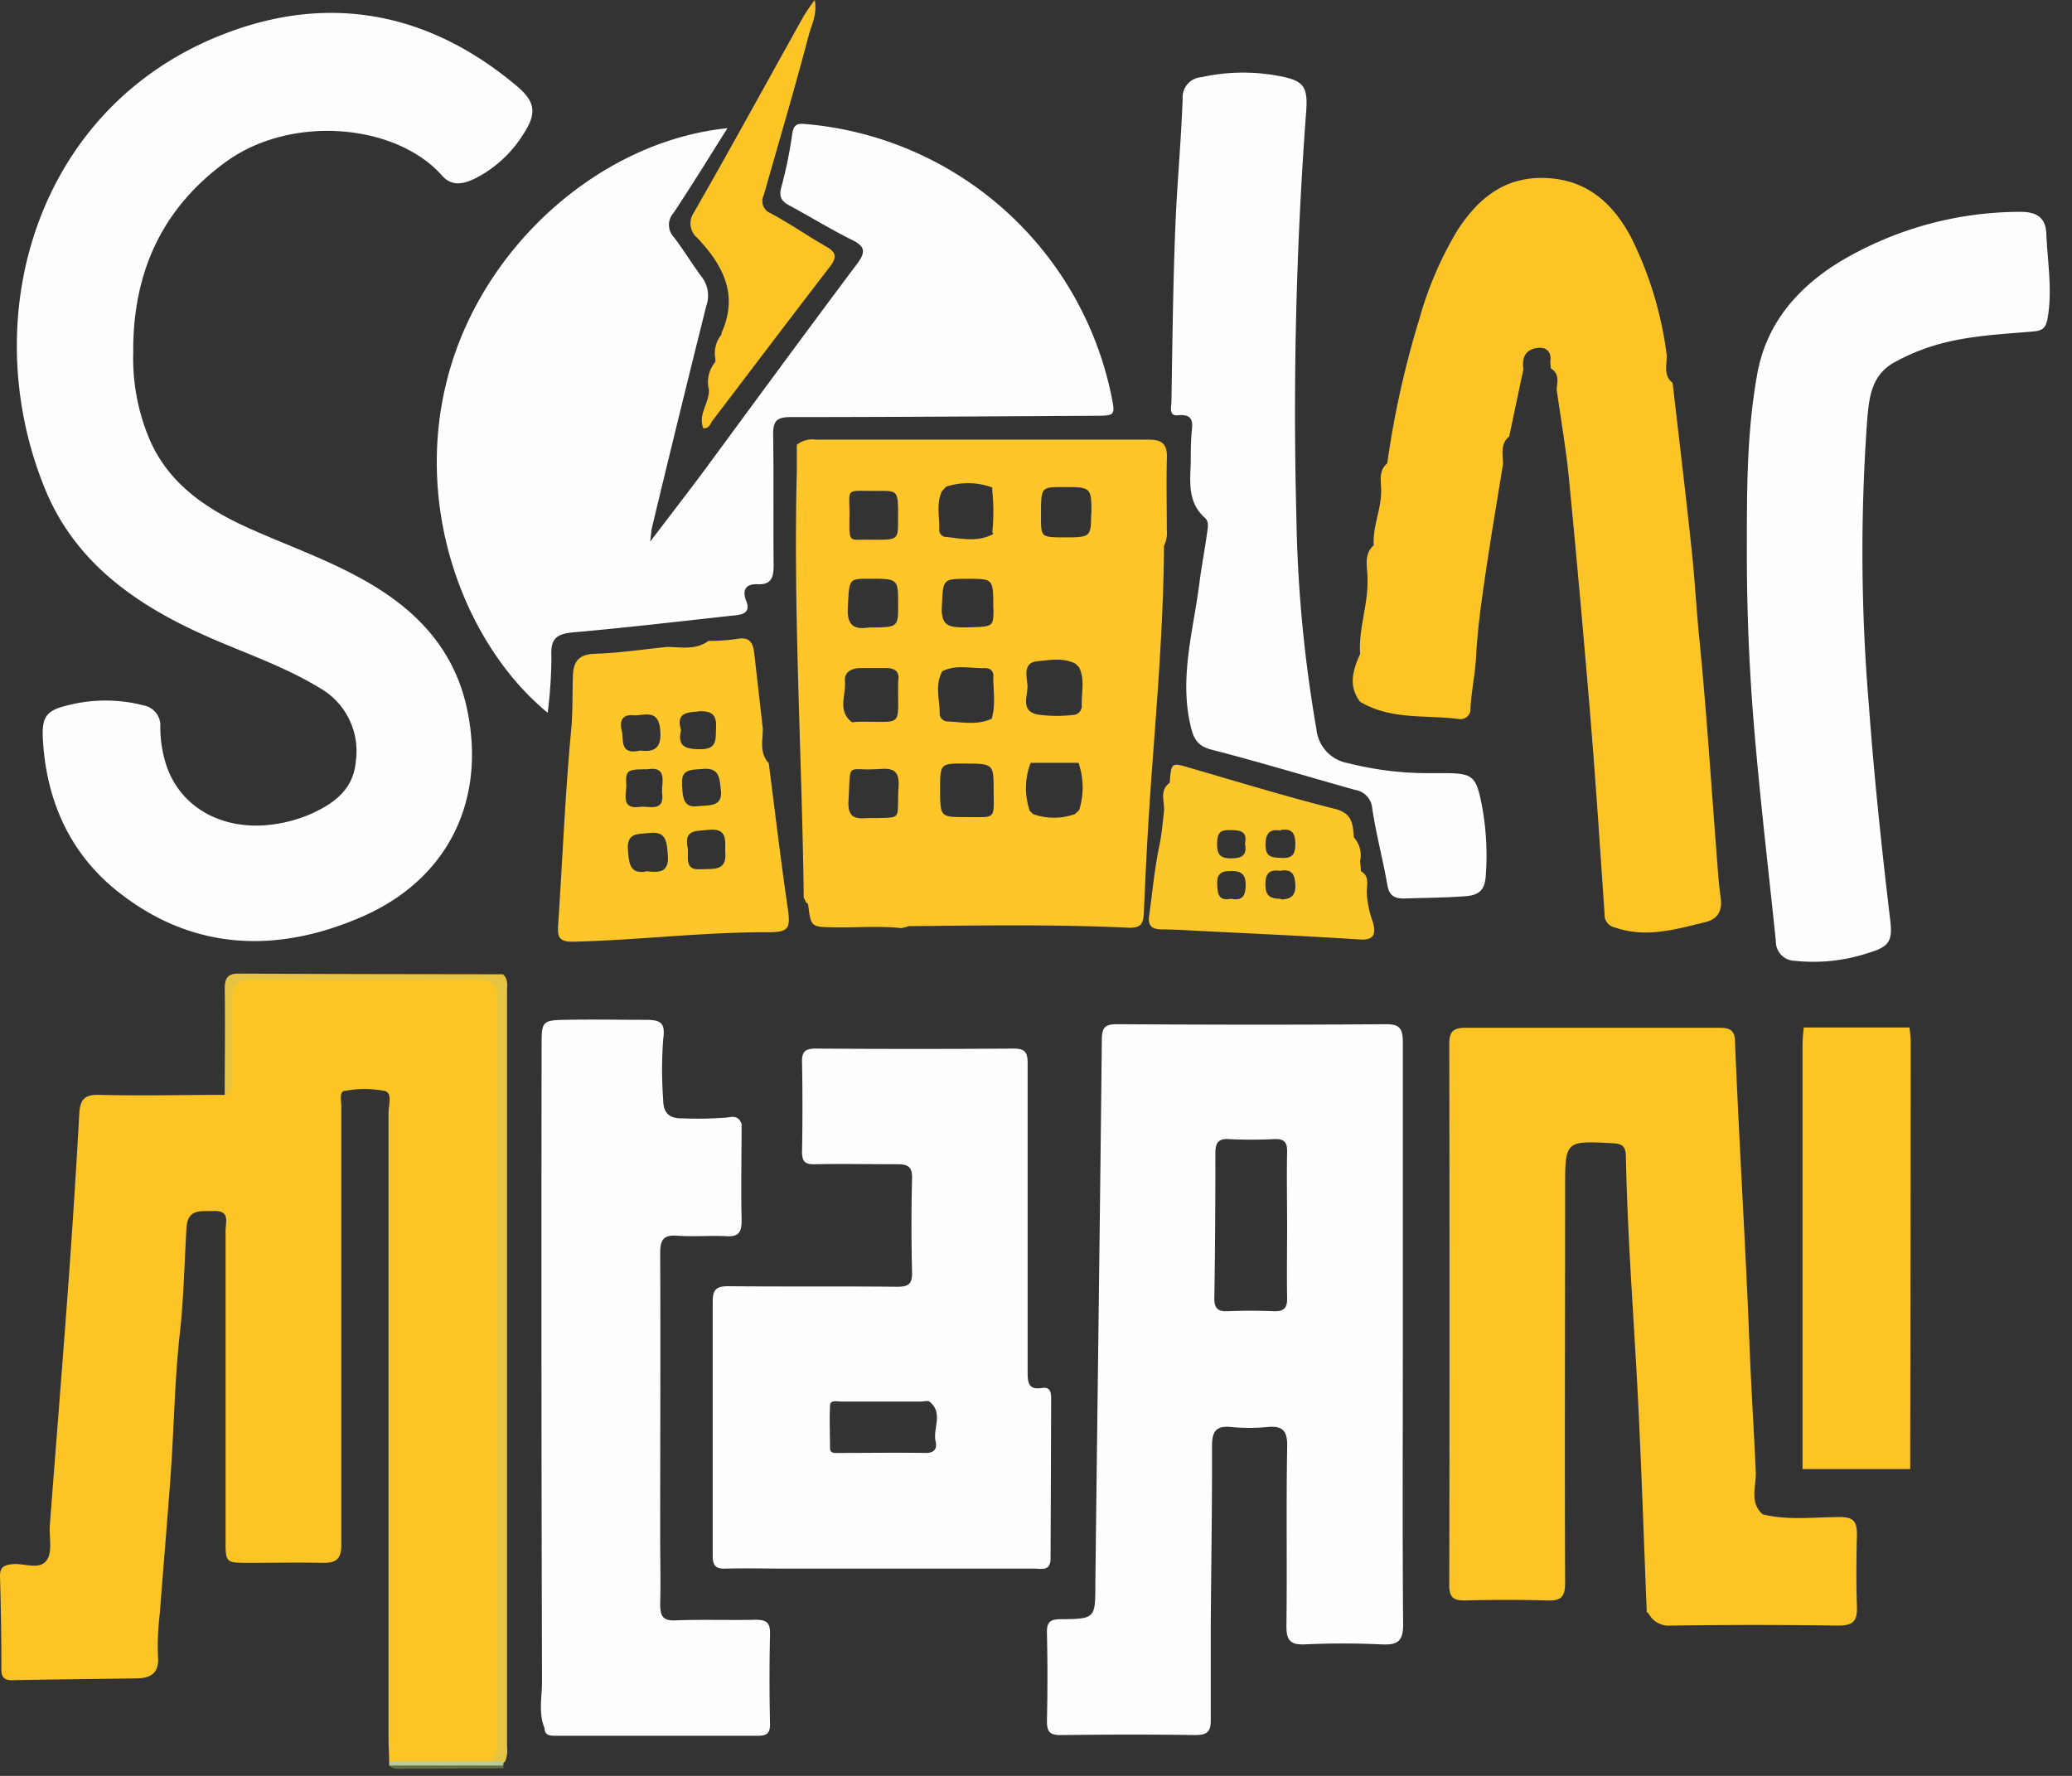 <svg width="77" height="66" fill="none" xmlns="http://www.w3.org/2000/svg"><rect width="100%" height="100%" fill="#333333" stroke="none"/><path d="M14.461 65.456c0-.293-.022-.587-.022-.88V41.349c0-.278.153-.73-.14-.804a4.014 4.014 0 00-1.5 0c-.2.032-.114.373-.114.574v16.282c0 .552-.198.689-.698.682-.903-.019-1.808 0-2.71 0-.903 0-.894 0-.894-.864V45.74c0-.318.182-.761-.45-.733-.478.023-.956-.108-1.004.638-.076 1.301-.102 2.602-.245 3.903-.192 1.71-.214 3.438-.335 5.156-.121 1.72-.278 3.508-.412 5.278a9.984 9.984 0 00-.066 1.575c.05.638-.272.813-.81.82-1.534.022-3.071.035-4.605.067-.3 0-.402-.102-.405-.4 0-1.158-.017-2.315-.051-3.472 0-.338.156-.408.46-.44.442-.047 1.032.243 1.29-.169.205-.319.068-.858.103-1.298.23-3.016.475-6.033.695-9.05.15-2.072.284-4.148.398-6.227.03-.507.176-.714.75-.698 1.553.041 3.112 0 4.668 0 .207-.208.14-.472.14-.718 0-1.01.023-2.021 0-3.03 0-.503.185-.656.667-.653 2.946.013 5.893.013 8.84 0 .497 0 .685.195.669.673-.016.478 0 1.01 0 1.515V64.55c0 .373.146.836-.396 1.014-1.135.067-2.27.016-3.405.026a.508.508 0 01-.418-.134z" fill="#FCC525"/><path d="M4.952 13.093a7.714 7.714 0 00.54 3.077c.688 1.748 2.113 2.717 3.743 3.454 1.415.637 2.889 1.15 4.25 1.913 1.94 1.075 3.38 2.551 3.865 4.783.737 3.412-.692 6.349-3.887 7.746-3.195 1.396-6.378 1.275-9.18-1.008-1.735-1.422-2.58-3.383-2.692-5.635-.038-.787.15-1.026.896-1.202a5.644 5.644 0 012.87 0 .75.75 0 01.6.782 4.6 4.6 0 00.22 1.425c.551 1.668 2.257 2.55 4.254 2.165.39-.072.771-.19 1.135-.35.857-.386 1.575-.913 1.658-1.959a2.697 2.697 0 00-1.343-2.716c-1.39-.849-2.94-1.343-4.41-2.016-2.55-1.16-4.72-2.73-5.806-5.401C-.941 11.744 1.38 3.919 8.36 1.25c3.903-1.502 7.596-.784 10.835 1.939.711.596.76 1.027.25 1.801a4.506 4.506 0 01-1.739 1.617c-.414.207-.877.367-1.275-.076-1.706-1.936-5.619-2.296-8.065-.495-2.238 1.64-3.437 3.958-3.415 7.057z" fill="#FEFEFE"/><path d="M20.354 26.49c-2.991-2.453-5.003-7.447-3.737-12.386 1.237-4.879 5.644-8.852 10.417-9.34-.676 1.071-1.32 2.12-2.002 3.147a.66.66 0 000 .89c.37.482.685 1.008 1.049 1.495a1.14 1.14 0 01.169 1.062 883.75 883.75 0 00-2.018 8.237c-.03.112-.032.23-.07.536.742-.98 1.383-1.802 2.005-2.64 1.891-2.568 3.779-5.144 5.695-7.701.32-.434.284-.638-.2-.874-.788-.39-1.54-.855-2.319-1.276-.28-.15-.398-.296-.319-.637.182-.667.322-1.344.418-2.029.048-.37.22-.392.497-.363a12.704 12.704 0 0111.365 10.108c.15.73.137.73-.638.734-3.765.019-7.531.048-11.297.048-.507 0-.638.153-.638.637.028 1.62 0 3.24.019 4.86 0 .44-.07.737-.587.714-.516-.022-.57.278-.427.638.143.36-.06.478-.37.513-2.022.22-4.043.46-6.059.638-.593.054-.851.21-.816.864-.001.71-.047 1.42-.137 2.124zm7.206 15.283c0 1.196-.028 2.395 0 3.59 0 .431-.108.606-.56.58-.607-.031-1.222.026-1.828-.018-.51-.039-.638.15-.638.638.016 3.507 0 7.015 0 10.522 0 .842.023 1.68 0 2.523 0 .45.093.638.584.612.988-.038 1.977 0 2.966-.022.414 0 .542.12.532.535a73 73 0 000 3.342c0 .32-.099.434-.43.434h-7.564c-.214 0-.38-.026-.386-.284-.233-.567-.093-1.164-.093-1.738-.023-7.91-.028-15.82-.015-23.727 0-.798.057-.842.857-.858 1.008-.02 2.016 0 3.023 0 .577 0 .72.14.638.714a15.289 15.289 0 000 2.26c0 .489.236.696.695.687.568.024 1.136.013 1.703-.032.261-.058.424-.01.517.242zm37.357-21.445c0-2.123 0-4.247.373-6.352.319-1.913 1.483-3.268 3.084-4.25a13.1 13.1 0 016.715-1.853c.593 0 .928.207.957.804.041 1.049.233 2.088.048 3.147-.067.38-.201.469-.552.497-1.317.112-2.644.166-3.913.6-.414.143-.817.32-1.202.53-.909.487-.972 1.367-1.043 2.231a67.842 67.842 0 00.067 10.523c.195 2.663.476 5.316.791 7.972.1.804-.038 1.008-.803 1.237a6.508 6.508 0 01-2.736.294.713.713 0 01-.708-.724c-.258-2.506-.555-5.01-.772-7.52a77.469 77.469 0 01-.306-7.136zM53.25 28.734h.376c1.1 0 1.227.09 1.44 1.177.164.869.214 1.755.148 2.637-.03.44-.17.708-.708.755-.778.064-1.553.061-2.328.09-.392 0-.555-.128-.622-.514-.169-.956-.418-1.884-.561-2.838a.753.753 0 00-.638-.685c-1.776-.498-3.54-1.033-5.325-1.493-.555-.14-.686-.433-.797-.93-.408-1.802.12-3.53.34-5.284.077-.606.195-1.203.278-1.809.026-.2.096-.443-.08-.599-.637-.57-.548-1.314-.522-2.047 0-.335 0-.673.025-1.008.02-.389.172-.822-.523-.752-.319.028-.226-.32-.22-.491.035-2.105.057-4.206.137-6.308.06-1.658.22-3.313.28-4.971a.746.746 0 01.69-.794 7.159 7.159 0 012.815-.06c1.008.178 1.161.385 1.081 1.393a149.87 149.87 0 00-.36 14.987 50.54 50.54 0 00.743 7.895 1.425 1.425 0 001.173 1.276c1.032.262 2.093.388 3.157.373z" fill="#FEFEFE"/><path d="M18.224 65.456a.83.83 0 00.258-.743V37.121c0-.517-.166-.699-.692-.696-2.82.02-5.642.02-8.463 0-.574 0-.724.217-.708.747.029.956 0 1.938 0 2.905 0 .236.086.532-.268.637 0-1.32.02-2.64 0-3.963 0-.386.096-.571.523-.568 3.272.02 6.544.02 9.815.026.208.178.153.424.153.637v28.062c.025.187.001.379-.07.554a.382.382 0 01-.548-.006z" fill="#E5C443"/><path d="M71.008 38.753c0-.188-.03-.38-.045-.568H67.03c-.016.211-.044.421-.044.638v15.775h4.001c.011-5.285.017-10.566.02-15.845z" fill="#FCC525"/><path d="M61.256 59.949a.849.849 0 00.842.465c2.075-.03 4.153-.03 6.234 0 .53 0 .692-.172.676-.688-.032-.9-.022-1.805 0-2.708 0-.481-.137-.637-.637-.637-.957 0-1.914.134-2.87-.102-.492-.45-.236-1.024-.252-1.553-.067-1.572-.172-3.148-.233-4.72-.147-3.762-.386-7.519-.539-11.282 0-.417-.172-.526-.564-.526h-9.471c-.43 0-.584.147-.584.587.013 6.716.013 13.429 0 20.14 0 .472.189.562.603.555a56.343 56.343 0 013.03 0c.52.02.675-.13.672-.666-.019-4.882 0-9.764 0-14.646 0-1.786 0-1.773 1.799-1.678.363.02.452.153.459.491.057 2.87.274 5.708.427 8.562.147 2.794.236 5.59.35 8.384.022 0 .042.009.058.022z" fill="#FCC525"/><path d="M18.702 65.615a.567.567 0 01.016.102l-3.858.02c-.144 0-.297 0-.399-.125 1.167-.175 2.337-.032 3.508-.07.246-.056.503-.03.733.073z" fill="#637243"/><path d="M18.702 65.615h-4.24v-.156h4.25l-.01.156z" fill="#BCCB9C"/><path d="M30.714 9.17c-.701-.4-1.364-.866-2.079-1.246a.485.485 0 01-.252-.67c.562-1.983 1.151-3.96 1.674-5.956.1-.376.32-.762.22-1.298-.155.205-.3.418-.433.638C28.492 3.064 27.159 5.5 25.78 7.91a.698.698 0 00.134.931c.957 1.02 1.54 2.111.9 3.53v.061a1.087 1.087 0 00-.23.9.748.748 0 010 .117 1.158 1.158 0 00-.243 1.014c.042.498-.417.928-.204 1.451.204.029.262-.162.32-.252 1.47-1.929 2.93-3.864 4.406-5.778.255-.347.188-.52-.15-.714zm33.227 24.169c-.064-.437-.092-.877-.127-1.317-.217-2.787-.392-5.577-.67-8.355-.105-1.068-.163-2.14-.274-3.189-.22-2.082-.472-4.164-.711-6.247-.357-.283-.21-.672-.22-1.03a13.608 13.608 0 00-1.34-4.41c-.637-1.173-1.53-2.044-2.984-2.165-1.633-.134-2.679.718-3.48 1.977a13.4 13.4 0 00-1.39 3.256 34.824 34.824 0 00-1.192 5.36c-.341.287-.22.676-.226 1.037 0 .682-.32 1.32-.278 2.009-.402.366-.213.838-.23 1.275.026.934-.338 1.827-.274 2.765-.27.593-.45 1.19 0 1.776 1.132.68 2.42.485 3.648.638a.373.373 0 00.453-.399c.032-.638.179-1.275.21-1.936.048-.956.182-1.913.32-2.87.207-1.421.449-2.844.679-4.266 0-.357-.115-.743.23-1.027.175-.835.353-1.67.529-2.506-.064-.408.067-.718.497-.781.348-.048.561.127.5.52l.023.239c.319.19.245.488.214.771.156 1.123.354 2.232.462 3.364.283 2.928.546 5.857.79 8.789.202 2.449.361 4.904.53 7.356a.472.472 0 00.367.491c1.164.412 2.277.074 3.393-.197.478-.122.625-.466.551-.928z" fill="#FCC525"/><path d="M52.133 49.595V38.753c0-.497-.089-.695-.638-.689-3.325.026-6.651.02-9.974 0-.424 0-.57.093-.574.549-.07 6.754-.163 13.508-.242 20.258 0 1.276 0 1.298-1.304 1.307-.402 0-.501.134-.495.508a70.244 70.244 0 010 3.28c0 .428.14.524.54.517 1.664-.019 3.325-.025 4.986 0 .466 0 .568-.166.562-.58V60.43c.016-2.232.054-4.464.047-6.696 0-.549.163-.759.724-.698.44.041.883.041 1.324 0 .56-.055.755.114.746.717-.042 2.232 0 4.464-.029 6.697 0 .529.166.685.686.663a30.08 30.08 0 012.838 0c.606.029.822-.102.813-.778-.029-3.575-.01-7.162-.01-10.74zm-4.812-.864a20.229 20.229 0 00-1.702 0c-.393.019-.498-.14-.492-.514.03-1.785.039-3.571.039-5.36 0-.357.086-.545.494-.523.565.029 1.135.026 1.7 0 .36-.016.478.115.472.469-.02.925 0 1.85 0 2.774 0 .925-.016 1.767 0 2.65.012.399-.131.52-.51.504zm-8.258 3.227c0-.255-.064-.421-.351-.373-.498.076-.523-.21-.523-.596V39.503c0-.412-.118-.536-.533-.533a527.35 527.35 0 01-7.334 0c-.37 0-.526.09-.517.491a87.972 87.972 0 010 3.345c0 .36.109.469.466.463 1.03-.02 2.063 0 3.093 0 .418 0 .539.127.53.535a70.04 70.04 0 000 3.473c.015.462-.15.548-.575.545-2.082-.022-4.164 0-6.246-.02-.428 0-.587.103-.587.556v9.467c0 .354.108.482.465.472.8-.019 1.595 0 2.398 0h9.092c.267 0 .602.112.6-.389.009-1.996.015-3.973.022-5.95zM34.77 53.57c.061.262-.038.43-.366.428-1.072-.016-2.143 0-3.215 0-.137 0-.338.038-.344-.172 0-.527-.025-1.053 0-1.576 0-.239.258-.16.411-.162h2.963c.105 0 .245-.042.319 0 .535.424.12.998.232 1.482z" fill="#FEFEFE"/><path d="M29.27 33.721c-.262-1.782-.47-3.574-.702-5.36-.354-.38-.22-.842-.22-1.276-.105-.937-.213-1.871-.319-2.809-.041-.398-.185-.619-.637-.53a7.872 7.872 0 01-1.066.074c-.471.345-1.01.23-1.533.223-.896.09-1.792.227-2.692.255-.586.02-.79.284-.81.798-.025.692 0 1.39-.07 2.079-.223 2.404-.319 4.818-.481 7.229-.032.462.083.605.583.593 2.417-.058 4.822-.36 7.242-.351.768-.003.816-.15.705-.925zm-5.74-7.14c.398.032.928-.26 1.004.533.067.686-.21.848-.733.778-.794.185-.612-.398-.698-.756-.087-.357.035-.59.44-.554h-.013zm-.255 2.603c-.032-.562.032-.594.781-.594.79-.127.51.53.552.906.08.699-.5.447-.83.491-.707.099-.503-.465-.503-.803zm.803 3.188c-.692.166-.707-.319-.743-.803-.047-.638.402-.565.788-.61.657-.079.654.345.695.823.051.622-.293.654-.75.603l.01-.013zm1.86-5.937c.468-.02.701.083.672.606-.025.427.067.813-.602.803-.562 0-.84-.127-.699-.71-.178-.584.14-.667.619-.686l.01-.013zm-.587 2.71c-.051-.583.363-.529.75-.567.637-.064.637.341.688.781.067.638-.399.558-.912.606-.514.048-.498-.395-.536-.807l.01-.013zm.71 3.154c-.637.073-.468-.43-.5-.762-.166-.733.319-.638.781-.698.766-.074.578.507.613.88.048.695-.533.548-.903.593l.01-.013z" fill="#FDC629"/><path d="M51.017 34.263a3.736 3.736 0 01-.226-1.1c0-.284.115-.596-.217-.787 0-.122-.02-.246-.032-.367a.995.995 0 00-.23-.89c-.038-.481-.047-.893-.704-1.058-1.808-.453-3.59-1.002-5.383-1.521-.695-.205-.695-.214-.756.551-.386.28-.194.68-.21 1.037-.051.436-.083.867-.175 1.304-.182.854-.256 1.734-.38 2.602-.054.357.096.5.443.507.46 0 .922.029 1.384.054 1.99.102 3.98.188 5.966.319.587.044.641-.21.52-.65zm-5.29-3.412c.36 0 .638.039.539.504.086.418-.096.542-.504.546-.408.003-.539-.138-.532-.54.006-.401.098-.526.497-.51zm.016 2.551c-.456.093-.494-.172-.51-.542-.016-.37.137-.49.507-.49s.555.098.551.522c-.003.424-.13.59-.548.51zm1.843-2.55c.418-.084.555.117.552.516-.003.399-.118.533-.514.517-.395-.016-.6-.045-.593-.508.007-.392.134-.577.555-.51v-.016zm0 2.55c-.386 0-.561-.111-.561-.532 0-.421.16-.568.558-.504.414-.086.536.124.555.51.019.386-.15.555-.542.549l-.01-.023z" fill="#FCC72A"/><path d="M43.364 17.031c.02-.52-.166-.695-.689-.692h-12.36a.915.915 0 00-.704.192v1.01c-.134 5.281.194 10.552.258 15.83.033.047.06.1.077.156.035.028.08.054.086.089.108.845.108.832.956.848.849.016 1.671-.06 2.5.029a1.61 1.61 0 00.278-.073c2.717-.026 5.42-.07 8.144.057.504.022.584-.147.6-.593.07-1.703.162-3.402.287-5.102.207-2.832.443-5.66.459-8.498.094-.19.13-.402.105-.612.003-.858-.022-1.758.003-2.64zm-10.67 1.212c.686 0 .686 0 .68 1.075 0 .746 0 .746-.957.74-.905-.023-.86.204-.848-.957-.003-1.027-.179-.842 1.132-.858h-.007zm-.405 3.265c1.088 0 1.088 0 1.088.957 0 .851 0 .851-1.084.855-.434.066-.823.028-.788-.708.06-1.1.016-1.1.79-1.104h-.006zm-.89 3.808c-.031-.351.262-.485.594-.488h.938c.338 0 .513.137.446.497-.022 1.76.245 1.48-1.499 1.499-.083 0-.194.038-.242 0-.52-.427-.191-.995-.236-1.508zm1.994 3.906c-.08 1.247.194 1.157-.906 1.183-.433-.035-1.004.207-.956-.638.086-1.463-.083-1.132.956-1.177.447-.012.96-.152.906.632zm1.613-10.97l.15-.162a2.583 2.583 0 011.719.029v.127c.054.513.054 1.03 0 1.544a.052.052 0 01.032.057c-.58.319-1.196.16-1.799.105a.27.27 0 01-.204-.29c.016-.469-.12-.953.102-1.41zm1.914 4.366c0 .692 0 .673-1.024.698-.545 0-.934 0-.896-.743.051-1.062 0-1.062 1.017-1.062.896.004.896.004.896 1.107h.007zm-1.027 7.749c-.957 0-.957 0-.957-1.072 0-.896.023-.921.848-.918 1.142 0 1.142 0 1.142 1.014.01 1.097.093.973-1.04.976h.007zm.956-3.655c-.535.25-1.096.125-1.648.1a.294.294 0 01-.28-.291c0-.526-.189-1.065.098-1.575.517-.262 1.065-.096 1.595-.115.207 0 .318.128.3.319-.004.523.095 1.049-.061 1.562h-.004zm1.33-1.275c-.032-.32-.156-.813.364-.861.465-.045.956-.144 1.419.086l.137.134c.23.46.083.957.102 1.422a.335.335 0 01-.345.354 5.065 5.065 0 01-1.32-.02c-.644-.152-.319-.723-.354-1.118l-.003.003zm1.913 4.68l-.143.138a2.32 2.32 0 01-1.56 0l-.12-.118c-.2-.58-.19-1.213.031-1.786h1.78a2.8 2.8 0 01.022 1.764l-.01.003zm.456-11c0 .829-.035.854-.956.854-.922 0-.909 0-.906-.82 0-1.048 0-1.048.807-1.048 1.062-.004 1.071.003 1.065 1.01l-.01.004z" fill="#FEC629"/></svg>